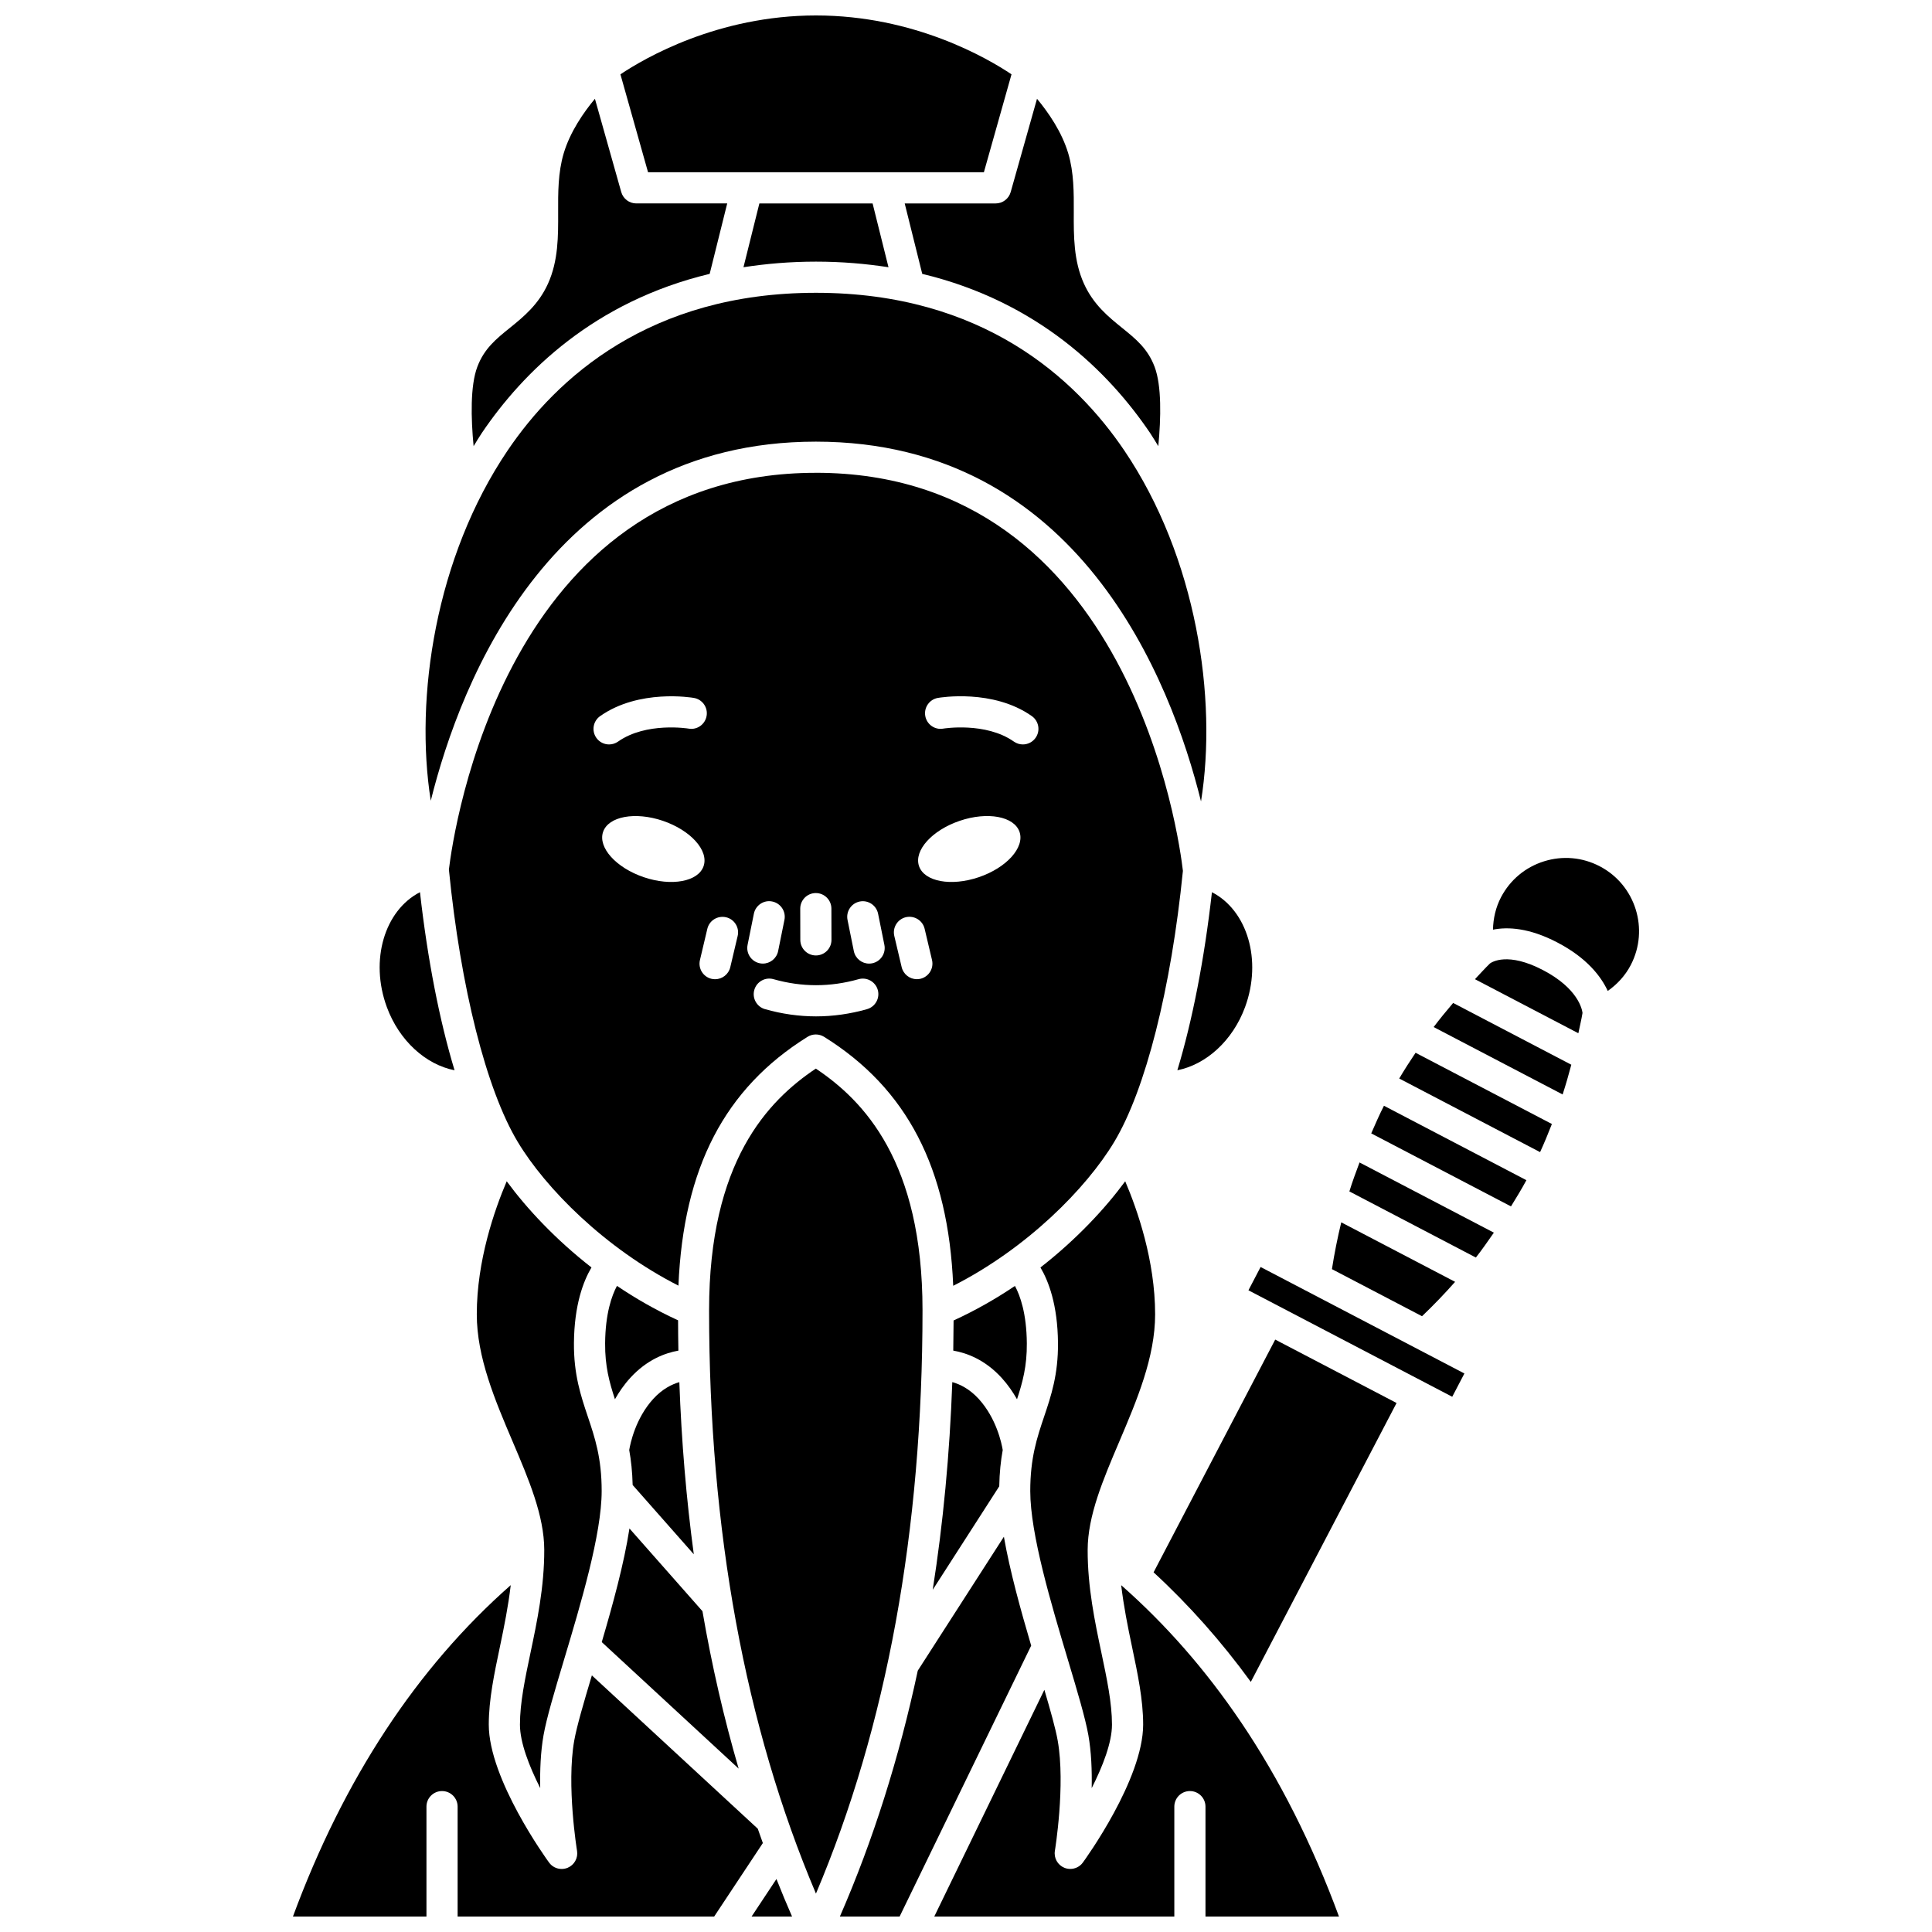 <?xml version="1.0" encoding="UTF-8"?>
<!-- Uploaded to: ICON Repo, www.iconrepo.com, Generator: ICON Repo Mixer Tools -->
<svg width="800px" height="800px" version="1.1" viewBox="144 144 512 512" xmlns="http://www.w3.org/2000/svg">
 <defs>
  <clipPath id="e">
   <path d="m308 148.09h105v41.906h-105z"/>
  </clipPath>
  <clipPath id="d">
   <path d="m343 641h11v10.902h-11z"/>
  </clipPath>
  <clipPath id="c">
   <path d="m221 564h126v87.902h-126z"/>
  </clipPath>
  <clipPath id="b">
   <path d="m366 551h52v100.9h-52z"/>
  </clipPath>
  <clipPath id="a">
   <path d="m391 564h108v87.902h-108z"/>
  </clipPath>
 </defs>
 <path d="m281.79 601.03c0 4.727 2.422 10.992 5.375 16.832-0.094-4.652 0.094-9.594 0.875-14 0.816-4.621 2.938-11.691 5.391-19.875 4.461-14.891 10.016-33.434 10.016-44.84 0-8.805-1.789-14.133-3.684-19.77-1.832-5.465-3.731-11.117-3.664-19.469 0.086-10.133 2.508-16.414 4.648-20.02-9.527-7.426-17.133-15.59-22.465-22.836-3.231 7.578-7.93 21.023-7.93 35.246 0 11.406 4.828 22.754 9.5 33.73 4.301 10.098 8.355 19.641 8.379 28.672 0.023 9.871-1.926 19.129-3.644 27.293-1.441 6.836-2.797 13.289-2.797 19.035z"/>
 <path d="m407.86 197.91h-24.105l4.648 18.668c30.57 7.336 49.398 25.934 60.371 42.152 0.773 1.141 1.457 2.332 2.188 3.5 0.715-7.426 0.906-16.016-0.973-21-1.82-4.848-4.977-7.394-8.629-10.344-3.555-2.875-7.59-6.133-10.113-11.73-2.738-6.062-2.711-12.586-2.684-18.898 0.02-5.168 0.043-10.512-1.461-15.586-1.707-5.75-5.297-10.898-8.285-14.496l-6.977 24.719c-0.508 1.789-2.133 3.016-3.981 3.016z"/>
 <path d="m311.66 537.54 16.203 18.359c-1.988-14.711-3.262-29.926-3.832-45.617-1.961 0.562-4.492 1.789-6.914 4.438-4.688 5.141-6.07 11.77-6.367 13.547 0.492 2.731 0.824 5.789 0.91 9.273z"/>
 <path d="m339.75 612.7c-3.902-13.371-7.102-27.285-9.59-41.715l-19.348-21.926c-1.43 9.293-4.394 20.102-7.34 30.113z"/>
 <path d="m271.7 258.73c10.973-16.219 29.801-34.82 60.371-42.152l4.648-18.668h-24.105c-1.848 0-3.473-1.23-3.977-3.012l-6.977-24.719c-2.988 3.598-6.578 8.746-8.285 14.496-1.504 5.074-1.484 10.418-1.461 15.586 0.023 6.309 0.055 12.836-2.684 18.898-2.523 5.594-6.559 8.859-10.113 11.73-3.656 2.949-6.805 5.496-8.629 10.344-1.879 4.996-1.691 13.582-0.98 21.004 0.73-1.172 1.418-2.367 2.191-3.508z"/>
 <path d="m360.2 261.04c69.676 0 94.164 63.387 102.08 95.348 4.383-27.309-1.16-64.676-20.344-93.023-12.891-19.055-37.535-41.77-81.699-41.77-44.164 0-68.809 22.719-81.699 41.77-19.137 28.281-24.703 65.543-20.379 92.836 7.973-32.027 32.508-95.16 102.04-95.16z"/>
 <g clip-path="url(#e)">
  <path d="m404.74 189.65 7.32-25.953c-6.316-4.231-25.738-15.602-51.816-15.602-26.078 0-45.5 11.371-51.824 15.602l7.32 25.953z"/>
 </g>
 <path d="m341.03 214.82c6.004-0.93 12.371-1.484 19.215-1.484s13.211 0.559 19.215 1.484l-4.211-16.906h-30.008z"/>
 <path d="m529.62 483.7-30.172-15.766c-0.984 4.055-1.812 8.184-2.473 12.402l23.875 12.477c3.082-2.945 6-5.984 8.77-9.113z"/>
 <path d="m473.96 410.88c4.57-12.434 0.586-25.617-8.785-30.438-2.023 17.906-5.184 34.023-9.164 47.188 7.59-1.5 14.664-7.805 17.949-16.75z"/>
 <path d="m360.2 269.3c-82.34 0-95.996 94.82-97.238 105.13 3.106 31.34 9.914 58.309 18.227 72.16 7.398 12.336 23.137 28.227 42.605 38.117 1.309-31.207 12.277-52.27 34.219-65.941 1.34-0.828 3.031-0.828 4.375 0 21.953 13.68 32.922 34.75 34.223 65.984 19.5-9.887 35.27-25.797 42.684-38.156 8.281-13.801 15.07-40.617 18.188-71.801-0.895-7.867-13.711-105.5-97.281-105.5zm-0.008 111.37h0.008c2.277 0 4.125 1.84 4.129 4.121l0.02 8.277c0.004 2.281-1.836 4.133-4.121 4.137h-0.008c-2.277 0-4.125-1.84-4.129-4.121l-0.02-8.277c-0.004-2.273 1.836-4.133 4.121-4.137zm-57.156-46.887c10.297-7.254 24.281-4.926 24.863-4.824 2.246 0.391 3.75 2.531 3.356 4.777-0.391 2.242-2.523 3.758-4.766 3.356-0.117-0.02-11.238-1.82-18.699 3.438-0.723 0.508-1.551 0.754-2.375 0.754-1.297 0-2.578-0.605-3.379-1.75-1.309-1.859-0.863-4.438 1-5.75zm11.566 42.68c-7.356-2.504-12.184-7.871-10.781-11.996 1.402-4.121 8.504-5.438 15.859-2.938 7.356 2.504 12.184 7.871 10.781 11.996-1.402 4.125-8.504 5.438-15.859 2.938zm24.883 15.586-1.957 8.277c-0.449 1.898-2.148 3.18-4.019 3.18-0.312 0-0.633-0.039-0.953-0.105-2.219-0.527-3.594-2.75-3.066-4.973l1.957-8.277c0.527-2.219 2.719-3.578 4.973-3.066 2.219 0.52 3.594 2.742 3.066 4.965zm2.629 2.363 1.672-8.273c0.453-2.238 2.641-3.699 4.867-3.231 2.234 0.453 3.684 2.633 3.231 4.867l-1.672 8.273c-0.402 1.961-2.121 3.312-4.043 3.312-0.27 0-0.551-0.023-0.82-0.082-2.234-0.449-3.688-2.633-3.234-4.867zm31.652 17.027c-4.477 1.273-9.023 1.91-13.512 1.91-4.496 0-9.039-0.641-13.512-1.91-2.191-0.621-3.469-2.902-2.844-5.098 0.621-2.195 2.914-3.481 5.098-2.844 7.484 2.121 15.039 2.121 22.527 0 2.172-0.625 4.481 0.648 5.098 2.844 0.613 2.191-0.66 4.473-2.856 5.098zm1.371-12.156c-0.273 0.059-0.555 0.082-0.82 0.082-1.926 0-3.644-1.352-4.043-3.312l-1.672-8.273c-0.449-2.234 0.996-4.41 3.231-4.867 2.231-0.453 4.414 0.996 4.867 3.231l1.672 8.273c0.449 2.231-1 4.414-3.234 4.867zm12.789 4.109c-0.32 0.074-0.641 0.105-0.953 0.105-1.871 0-3.562-1.281-4.019-3.18l-1.957-8.277c-0.523-2.223 0.852-4.445 3.066-4.973 2.234-0.508 4.445 0.852 4.973 3.066l1.957 8.277c0.527 2.227-0.848 4.449-3.066 4.981zm15.48-26.93c-7.356 2.504-14.457 1.188-15.859-2.938-1.398-4.125 3.422-9.492 10.781-11.996 7.356-2.504 14.457-1.188 15.859 2.938 1.402 4.121-3.426 9.492-10.781 11.996zm15.035-36.93c-0.801 1.141-2.082 1.75-3.379 1.75-0.82 0-1.652-0.246-2.375-0.754-7.465-5.258-18.609-3.461-18.723-3.438-2.234 0.402-4.379-1.125-4.762-3.371-0.383-2.242 1.113-4.379 3.356-4.766 0.598-0.102 14.59-2.441 24.891 4.824 1.859 1.316 2.309 3.894 0.992 5.754z"/>
 <path d="m416.12 499.98c-0.066-7.887-1.762-12.613-3.148-15.195-5.012 3.383-10.453 6.492-16.262 9.156-0.012 2.672-0.039 5.34-0.086 7.984 3.481 0.605 8.363 2.332 12.836 7.238 1.66 1.82 2.969 3.754 4.059 5.656 1.473-4.488 2.652-8.746 2.602-14.84z"/>
 <path d="m307.5 484.77c-1.363 2.57-3.074 7.301-3.137 15.211-0.051 6.09 1.133 10.348 2.602 14.832 1.086-1.906 2.394-3.84 4.059-5.656 4.438-4.867 9.277-6.606 12.758-7.227-0.055-2.66-0.074-5.344-0.086-8.031-5.793-2.66-11.203-5.758-16.195-9.129z"/>
 <path d="m396.37 510.27c-0.691 19.074-2.422 37.434-5.191 55.039l17.633-27.426c0.066-3.633 0.41-6.801 0.922-9.617-0.293-1.773-1.664-8.387-6.367-13.547-2.457-2.684-5.031-3.902-6.996-4.449z"/>
 <path d="m501.6 459.74 33.52 17.52c1.688-2.144 3.219-4.379 4.769-6.594l-35.598-18.602c-0.941 2.535-1.895 5.062-2.691 7.676z"/>
 <path d="m264.46 427.63c-3.981-13.168-7.141-29.285-9.164-47.191-9.371 4.82-13.359 18-8.785 30.438 3.289 8.949 10.359 15.266 17.949 16.754z"/>
 <path d="m450.12 492.3c0-14.223-4.699-27.668-7.926-35.246-5.336 7.25-12.938 15.414-22.465 22.84 2.144 3.606 4.562 9.887 4.648 20.016 0.07 8.352-1.824 14.008-3.664 19.473-1.895 5.637-3.684 10.965-3.684 19.77 0 11.41 5.555 29.949 10.016 44.84 2.453 8.184 4.566 15.254 5.391 19.875 0.777 4.402 0.969 9.348 0.875 14.004 2.957-5.84 5.375-12.109 5.375-16.832 0-5.746-1.359-12.199-2.801-19.035-1.723-8.168-3.672-17.426-3.644-27.293 0.023-9.035 4.078-18.574 8.379-28.672 4.672-10.992 9.5-22.34 9.5-33.738z"/>
 <path d="m514.81 429.82 37.328 19.504c1.125-2.445 2.148-4.938 3.129-7.453l-36.125-18.875c-1.508 2.238-2.969 4.504-4.332 6.824z"/>
 <path d="m474.85 485.94 3.223-6.172 54.008 28.219-3.223 6.172z"/>
 <path d="m523.93 416.18 34.184 17.863c0.84-2.594 1.602-5.219 2.301-7.879l-31.316-16.371c-1.789 2.09-3.519 4.215-5.168 6.387z"/>
 <path d="m567.96 373.58c-4.594-2.402-9.844-2.871-14.793-1.316-4.941 1.547-8.984 4.93-11.387 9.523-1.395 2.672-2.066 5.613-2.125 8.582 3.926-0.777 9.613-0.5 17.078 3.406 7.871 4.117 11.574 9.027 13.336 12.832 2.519-1.766 4.644-4.07 6.09-6.844 4.957-9.492 1.277-21.234-8.199-26.184z"/>
 <path d="m552.91 401.09c-9.344-4.891-13.574-2.117-14.059-1.762-1.395 1.352-2.648 2.777-3.977 4.168l27.406 14.324c0.363-1.797 0.805-3.555 1.102-5.379-0.125-1.031-1.223-6.516-10.473-11.352z"/>
 <path d="m507.39 444.36 37.035 19.348c1.402-2.293 2.82-4.578 4.086-6.945l-37.75-19.727c-1.223 2.387-2.289 4.859-3.371 7.324z"/>
 <g clip-path="url(#d)">
  <path d="m343.18 651.9h10.723c-1.43-3.273-2.812-6.586-4.137-9.945z"/>
 </g>
 <g clip-path="url(#c)">
  <path d="m344.82 628.63-43.969-40.633c-2.164 7.234-3.992 13.449-4.68 17.309-2.086 11.789 0.723 29.016 0.75 29.184 0.312 1.887-0.711 3.746-2.477 4.484-0.516 0.219-1.062 0.32-1.598 0.32-1.289 0-2.539-0.602-3.336-1.695-0.652-0.891-15.98-22.082-15.98-36.566 0-6.606 1.449-13.473 2.977-20.734 1.105-5.258 2.188-10.648 2.844-16.219-24.898 21.914-44.277 51.391-57.719 87.824h35.383v-29.125c0-2.285 1.848-4.129 4.129-4.129 2.285 0 4.129 1.848 4.129 4.129v29.125h67.988l12.902-19.477c-0.449-1.262-0.906-2.523-1.344-3.797z"/>
 </g>
 <path d="m360.2 427.19c-12.746 8.531-28.285 24.676-28.285 64.043v0.023c0.004 58.289 9.523 110.23 28.32 154.57 18.746-44.246 28.242-96.195 28.242-154.6 0.008-39.363-15.527-55.508-28.277-64.039z"/>
 <g clip-path="url(#b)">
  <path d="m410.04 551.25-22.82 35.488c-4.957 23.219-11.844 44.984-20.645 65.168h15.832l34.867-71.797c-2.797-9.496-5.652-19.785-7.234-28.859z"/>
 </g>
 <g clip-path="url(#a)">
  <path d="m472.79 600.27c-9.277-13.723-19.859-25.793-31.664-36.184 0.656 5.562 1.738 10.953 2.844 16.203 1.527 7.269 2.977 14.133 2.977 20.734 0 14.492-15.328 35.68-15.98 36.566-0.793 1.094-2.047 1.695-3.336 1.695-0.535 0-1.082-0.102-1.598-0.32-1.766-0.738-2.793-2.598-2.477-4.484 0.027-0.168 2.836-17.395 0.75-29.188-0.562-3.16-1.891-7.894-3.539-13.48l-29.176 60.09h63.617v-29.125c0-2.285 1.848-4.129 4.129-4.129 2.285 0 4.129 1.848 4.129 4.129v29.125h35.379c-7.062-19.145-15.75-36.391-26.031-51.609-0.012-0.004-0.016-0.012-0.023-0.023z"/>
 </g>
 <path d="m449.71 560.68c9.383 8.645 17.98 18.332 25.77 29.039l38.625-73.91-32.16-16.805z"/>
</svg>